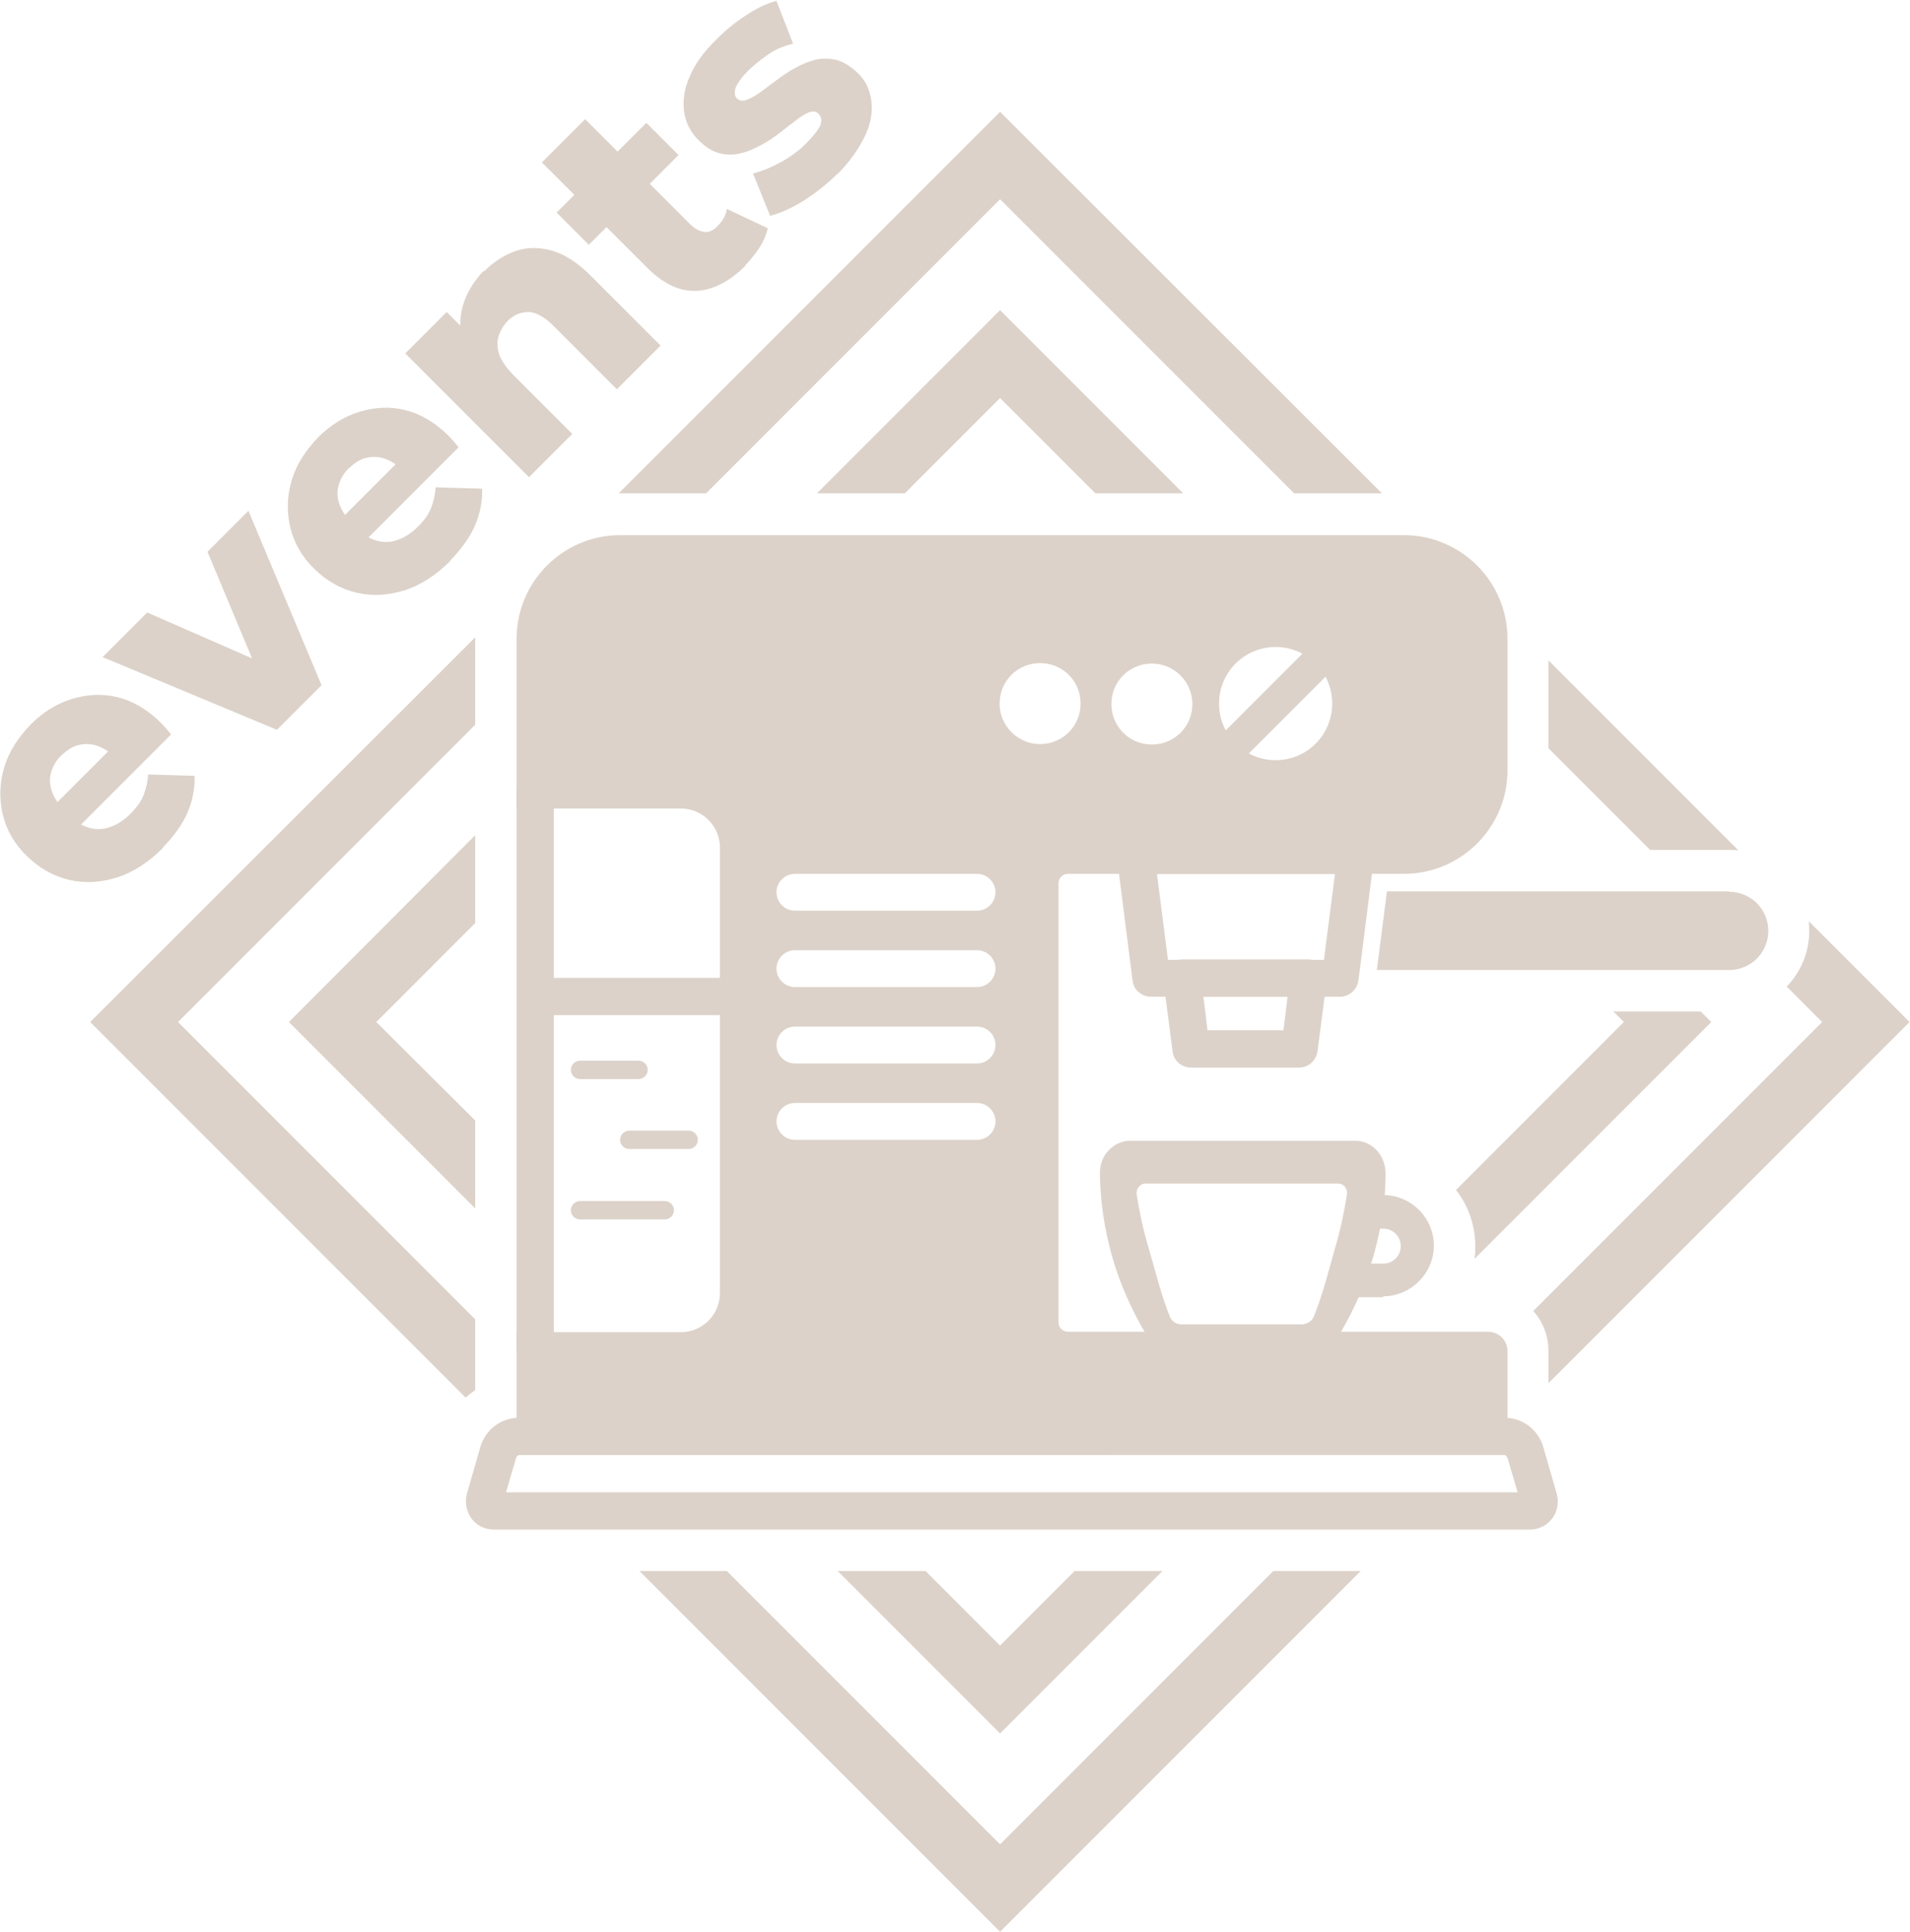 <?xml version="1.0" encoding="UTF-8"?>
<svg id="Layer_2" data-name="Layer 2" xmlns="http://www.w3.org/2000/svg" viewBox="0 0 41.52 41.98">
  <defs>
    <style>
      .cls-1 {
        fill: #dcd2c9;
        stroke-width: 0px;
      }
    </style>
  </defs>
  <g id="Layer_1-2" data-name="Layer 1">
    <g>
      <g>
        <g>
          <path class="cls-1" d="M29.13,21.66h-4.11c-.2,0-.38-.15-.4-.35l-.34-2.68c-.01-.11.02-.23.1-.32.08-.09.19-.14.3-.14h4.79c.12,0,.23.05.3.14.08.09.11.2.1.32l-.34,2.68c-.03.2-.2.35-.4.35ZM25.38,20.86h3.4l.24-1.87h-3.87l.24,1.87Z"/>
          <path class="cls-1" d="M28.25,23.2h-2.36c-.2,0-.38-.15-.4-.35l-.2-1.54c-.01-.11.02-.23.1-.32.08-.09.19-.14.3-.14h2.75c.12,0,.23.05.3.14.08.09.11.2.1.32l-.2,1.54c-.03.2-.2.35-.4.35ZM26.25,22.39h1.65l.09-.73h-1.83l.09.73Z"/>
          <path class="cls-1" d="M28.48,29.45h-2.95c-.21,0-.41-.11-.53-.31-.31-.5-.56-1.02-.74-1.56-.22-.67-.34-1.37-.35-2.08,0-.19.06-.37.19-.5.12-.13.29-.21.46-.21h4.91c.17,0,.34.08.46.21.12.13.19.32.19.5,0,.7-.13,1.4-.35,2.08-.18.54-.43,1.07-.74,1.56-.12.19-.32.31-.53.31ZM25.7,28.78h2.6c.11,0,.22-.07.26-.17.19-.46.35-1.09.47-1.52.11-.37.19-.75.25-1.13.02-.13-.07-.24-.19-.24h-4.19c-.12,0-.21.12-.19.24.06.38.14.76.25,1.13.13.43.28,1.06.47,1.52.04.11.15.17.26.17Z"/>
          <path class="cls-1" d="M30.07,28.19h-.78v-.73h.78c.21,0,.38-.17.38-.38s-.17-.38-.38-.38h-.39v-.73h.39c.61,0,1.1.5,1.1,1.1s-.5,1.1-1.1,1.1Z"/>
          <path class="cls-1" d="M23.22,18.99h7.3c1.24,0,2.25-1.01,2.25-2.25v-2.86c0-1.24-1.01-2.25-2.25-2.25H13.48c-1.24,0-2.25,1.01-2.25,2.25v3.69h3.57c.47,0,.85.38.85.85v9.68c0,.47-.38.85-.85.85h-3.57v2.28h21.54v-1.87c0-.23-.19-.42-.42-.42h-9.13c-.12,0-.21-.09-.21-.21v-9.53c0-.12.09-.21.21-.21ZM27.73,14.06c.68,0,1.23.55,1.23,1.23s-.55,1.23-1.23,1.23-1.23-.55-1.23-1.23.55-1.23,1.23-1.23ZM25.04,14.42c.48,0,.88.39.88.88s-.39.88-.88.88-.88-.39-.88-.88.39-.88.88-.88ZM21.24,19.79h-3.96c-.22,0-.4-.18-.4-.4s.18-.4.4-.4h3.96c.22,0,.4.18.4.4s-.18.4-.4.4ZM21.24,21.45h-3.96c-.22,0-.4-.18-.4-.4s.18-.4.4-.4h3.96c.22,0,.4.18.4.4s-.18.4-.4.4ZM21.24,23.11h-3.96c-.22,0-.4-.18-.4-.4s.18-.4.4-.4h3.96c.22,0,.4.18.4.4s-.18.4-.4.4ZM21.24,24.77h-3.96c-.22,0-.4-.18-.4-.4s.18-.4.4-.4h3.96c.22,0,.4.18.4.4s-.18.4-.4.4ZM22.61,16.17c-.48,0-.88-.39-.88-.88s.39-.88.88-.88.88.39.88.88-.39.88-.88.88Z"/>
          <rect class="cls-1" x="11.23" y="17.16" width=".81" height="12.18"/>
          <rect class="cls-1" x="11.63" y="21.25" width="4.16" height=".81"/>
          <path class="cls-1" d="M13.88,23.45h-1.27c-.11,0-.2-.09-.2-.2s.09-.2.2-.2h1.27c.11,0,.2.09.2.2s-.09.2-.2.2Z"/>
          <path class="cls-1" d="M14.97,24.97h-1.29c-.11,0-.2-.09-.2-.2s.09-.2.2-.2h1.29c.11,0,.2.09.2.2s-.09.2-.2.2Z"/>
          <path class="cls-1" d="M14.45,26.5h-1.84c-.11,0-.2-.09-.2-.2s.09-.2.2-.2h1.84c.11,0,.2.09.2.2s-.09.2-.2.2Z"/>
          <rect class="cls-1" x="27.37" y="14.03" width=".71" height="2.54" transform="translate(18.94 -15.13) rotate(45)"/>
          <path class="cls-1" d="M33.27,33.24H10.73c-.19,0-.37-.09-.48-.24-.11-.15-.15-.35-.1-.54l.29-1.01c.11-.38.45-.64.84-.64h21.43c.39,0,.73.26.84.64l.29,1.01c.05.18.02.39-.1.54-.11.15-.29.24-.48.24ZM11,32.43h21.99l-.22-.75s-.04-.06-.06-.06H11.28s-.05.02-.06.06l-.22.75Z"/>
        </g>
        <path class="cls-1" d="M37.58,19.37h-7.43l-.22,1.71h7.66c.47,0,.85-.38.85-.85s-.38-.85-.85-.85Z"/>
      </g>
      <g>
        <path class="cls-1" d="M33.66,14.35v1.91l2.21,2.21h1.7c.07,0,.15,0,.22.01l-4.13-4.13Z"/>
        <path class="cls-1" d="M39.32,20.01c0,.07.01.14.01.22,0,.47-.19.9-.49,1.21l.77.77-6.28,6.28c.21.23.33.54.33.87v.7l7.85-7.85-2.2-2.2Z"/>
        <polygon class="cls-1" points="27.68 34.14 21.74 40.08 15.8 34.14 13.9 34.14 21.74 41.98 29.58 34.14 27.68 34.14"/>
        <path class="cls-1" d="M10.33,30.2v-1.53l-6.46-6.46,6.46-6.46v-1.87s0-.02,0-.03L1.96,22.21l8.16,8.16c.07-.06.14-.11.21-.16Z"/>
        <path class="cls-1" d="M13.48,10.72h1.87l6.39-6.39,6.39,6.39h1.91L21.74,2.43l-8.29,8.29s.02,0,.03,0Z"/>
      </g>
      <g>
        <polygon class="cls-1" points="19.67 10.72 21.74 8.65 23.81 10.72 25.72 10.72 21.74 6.74 17.76 10.72 19.67 10.72"/>
        <path class="cls-1" d="M35.07,21.98l.23.23-3.65,3.65c.27.34.42.77.42,1.23,0,.09,0,.18-.02.27l5.15-5.15-.23-.23h-1.91Z"/>
        <polygon class="cls-1" points="23.36 34.14 21.74 35.76 20.12 34.14 18.21 34.14 21.74 37.67 25.27 34.14 23.36 34.14"/>
        <polygon class="cls-1" points="10.33 24.35 8.18 22.21 10.33 20.06 10.33 18.15 6.28 22.21 10.33 26.26 10.33 24.35"/>
      </g>
      <g>
        <path class="cls-1" d="M3.55,18.42c-.32.32-.66.54-1.01.65-.36.11-.7.13-1.04.05-.34-.08-.64-.25-.91-.51s-.45-.57-.53-.91c-.08-.34-.07-.68.03-1.02.1-.34.3-.65.58-.94.26-.26.56-.45.89-.55.33-.1.66-.12.99-.04s.65.26.95.56c.03.03.07.07.11.12s.08.09.11.13l-2.12,2.12-.5-.5,1.62-1.62-.22.5c-.12-.12-.24-.2-.38-.25s-.27-.05-.41-.02c-.13.03-.25.11-.37.22s-.19.24-.23.38c-.04.14-.03.27.02.41.05.14.13.26.25.39l.14.14c.13.13.27.22.42.26s.3.04.46-.02c.15-.05.3-.15.44-.29s.23-.27.28-.4c.05-.13.09-.28.1-.45l1.01.03c.01.26-.04.53-.15.79-.11.26-.3.52-.55.78Z"/>
        <path class="cls-1" d="M6.02,15.86l-3.79-1.58.97-.97,3.13,1.37-.49.49-1.33-3.18.89-.89,1.59,3.79-.98.98Z"/>
        <path class="cls-1" d="M9.8,12.18c-.32.32-.66.54-1.01.65-.36.11-.7.13-1.04.05-.34-.08-.64-.25-.91-.51s-.45-.57-.53-.91c-.08-.34-.07-.68.03-1.02.1-.34.3-.65.58-.94.26-.26.56-.45.89-.55.33-.1.66-.12.99-.04s.65.26.95.56c.03.03.07.07.11.12s.08.09.11.13l-2.12,2.12-.5-.5,1.62-1.62-.22.5c-.12-.12-.24-.2-.38-.25s-.27-.05-.41-.02c-.13.03-.25.11-.37.22s-.19.24-.23.38c-.04.14-.03.27.02.41.05.14.13.26.25.39l.14.14c.13.13.27.22.42.26s.3.04.46-.02c.15-.05.3-.15.44-.29s.23-.27.28-.4c.05-.13.09-.28.1-.45l1.01.03c.01.26-.04.53-.15.79-.11.26-.3.52-.55.78Z"/>
        <path class="cls-1" d="M10.53,5.89c.21-.21.44-.35.69-.44.25-.08.52-.08.79,0,.27.08.55.26.82.53l1.53,1.53-.95.95-1.38-1.38c-.19-.19-.37-.29-.53-.3-.17,0-.31.05-.45.18-.1.1-.17.22-.21.34-.04.13-.03.26.01.4.05.14.15.28.3.44l1.29,1.29-.94.94-2.69-2.69.9-.9.77.77-.4-.04c-.09-.29-.1-.58-.02-.86.08-.28.23-.53.45-.76Z"/>
        <path class="cls-1" d="M12.8,5.32l-.7-.7,1.95-1.95.7.7-1.95,1.95ZM16.21,5.77c-.34.34-.7.53-1.06.55-.36.02-.71-.14-1.06-.48l-2.31-2.31.94-.94,2.29,2.29c.1.1.21.15.31.16s.2-.04.28-.13c.11-.11.18-.23.2-.37l.89.42c-.03.14-.09.28-.18.42-.09.14-.2.27-.32.4Z"/>
        <path class="cls-1" d="M18.2,3.78c-.23.23-.48.42-.74.59-.27.16-.51.27-.72.32l-.37-.92c.2-.05.41-.14.63-.26.21-.12.4-.26.56-.43s.25-.29.28-.38.01-.17-.05-.23c-.05-.05-.12-.06-.2-.03-.08.03-.18.09-.28.17-.11.08-.22.17-.35.27s-.26.19-.41.27-.3.15-.45.18c-.15.04-.3.04-.46,0-.16-.04-.31-.14-.46-.29-.17-.17-.27-.37-.31-.61-.03-.23,0-.49.12-.76.11-.27.31-.55.6-.83.19-.19.4-.36.63-.51.23-.15.45-.26.66-.31l.36.93c-.21.05-.4.13-.55.24-.16.11-.29.22-.41.33-.16.16-.25.29-.29.39-.03.1-.02.18.03.23s.12.06.21.03c.09-.03.19-.09.29-.16.11-.08.23-.17.35-.26s.26-.19.41-.27c.14-.08.29-.14.44-.18s.3-.03.46,0c.15.04.31.14.47.29s.26.36.29.59c.03.23,0,.49-.13.76s-.32.56-.61.85Z"/>
      </g>
    </g>
  </g>
</svg>